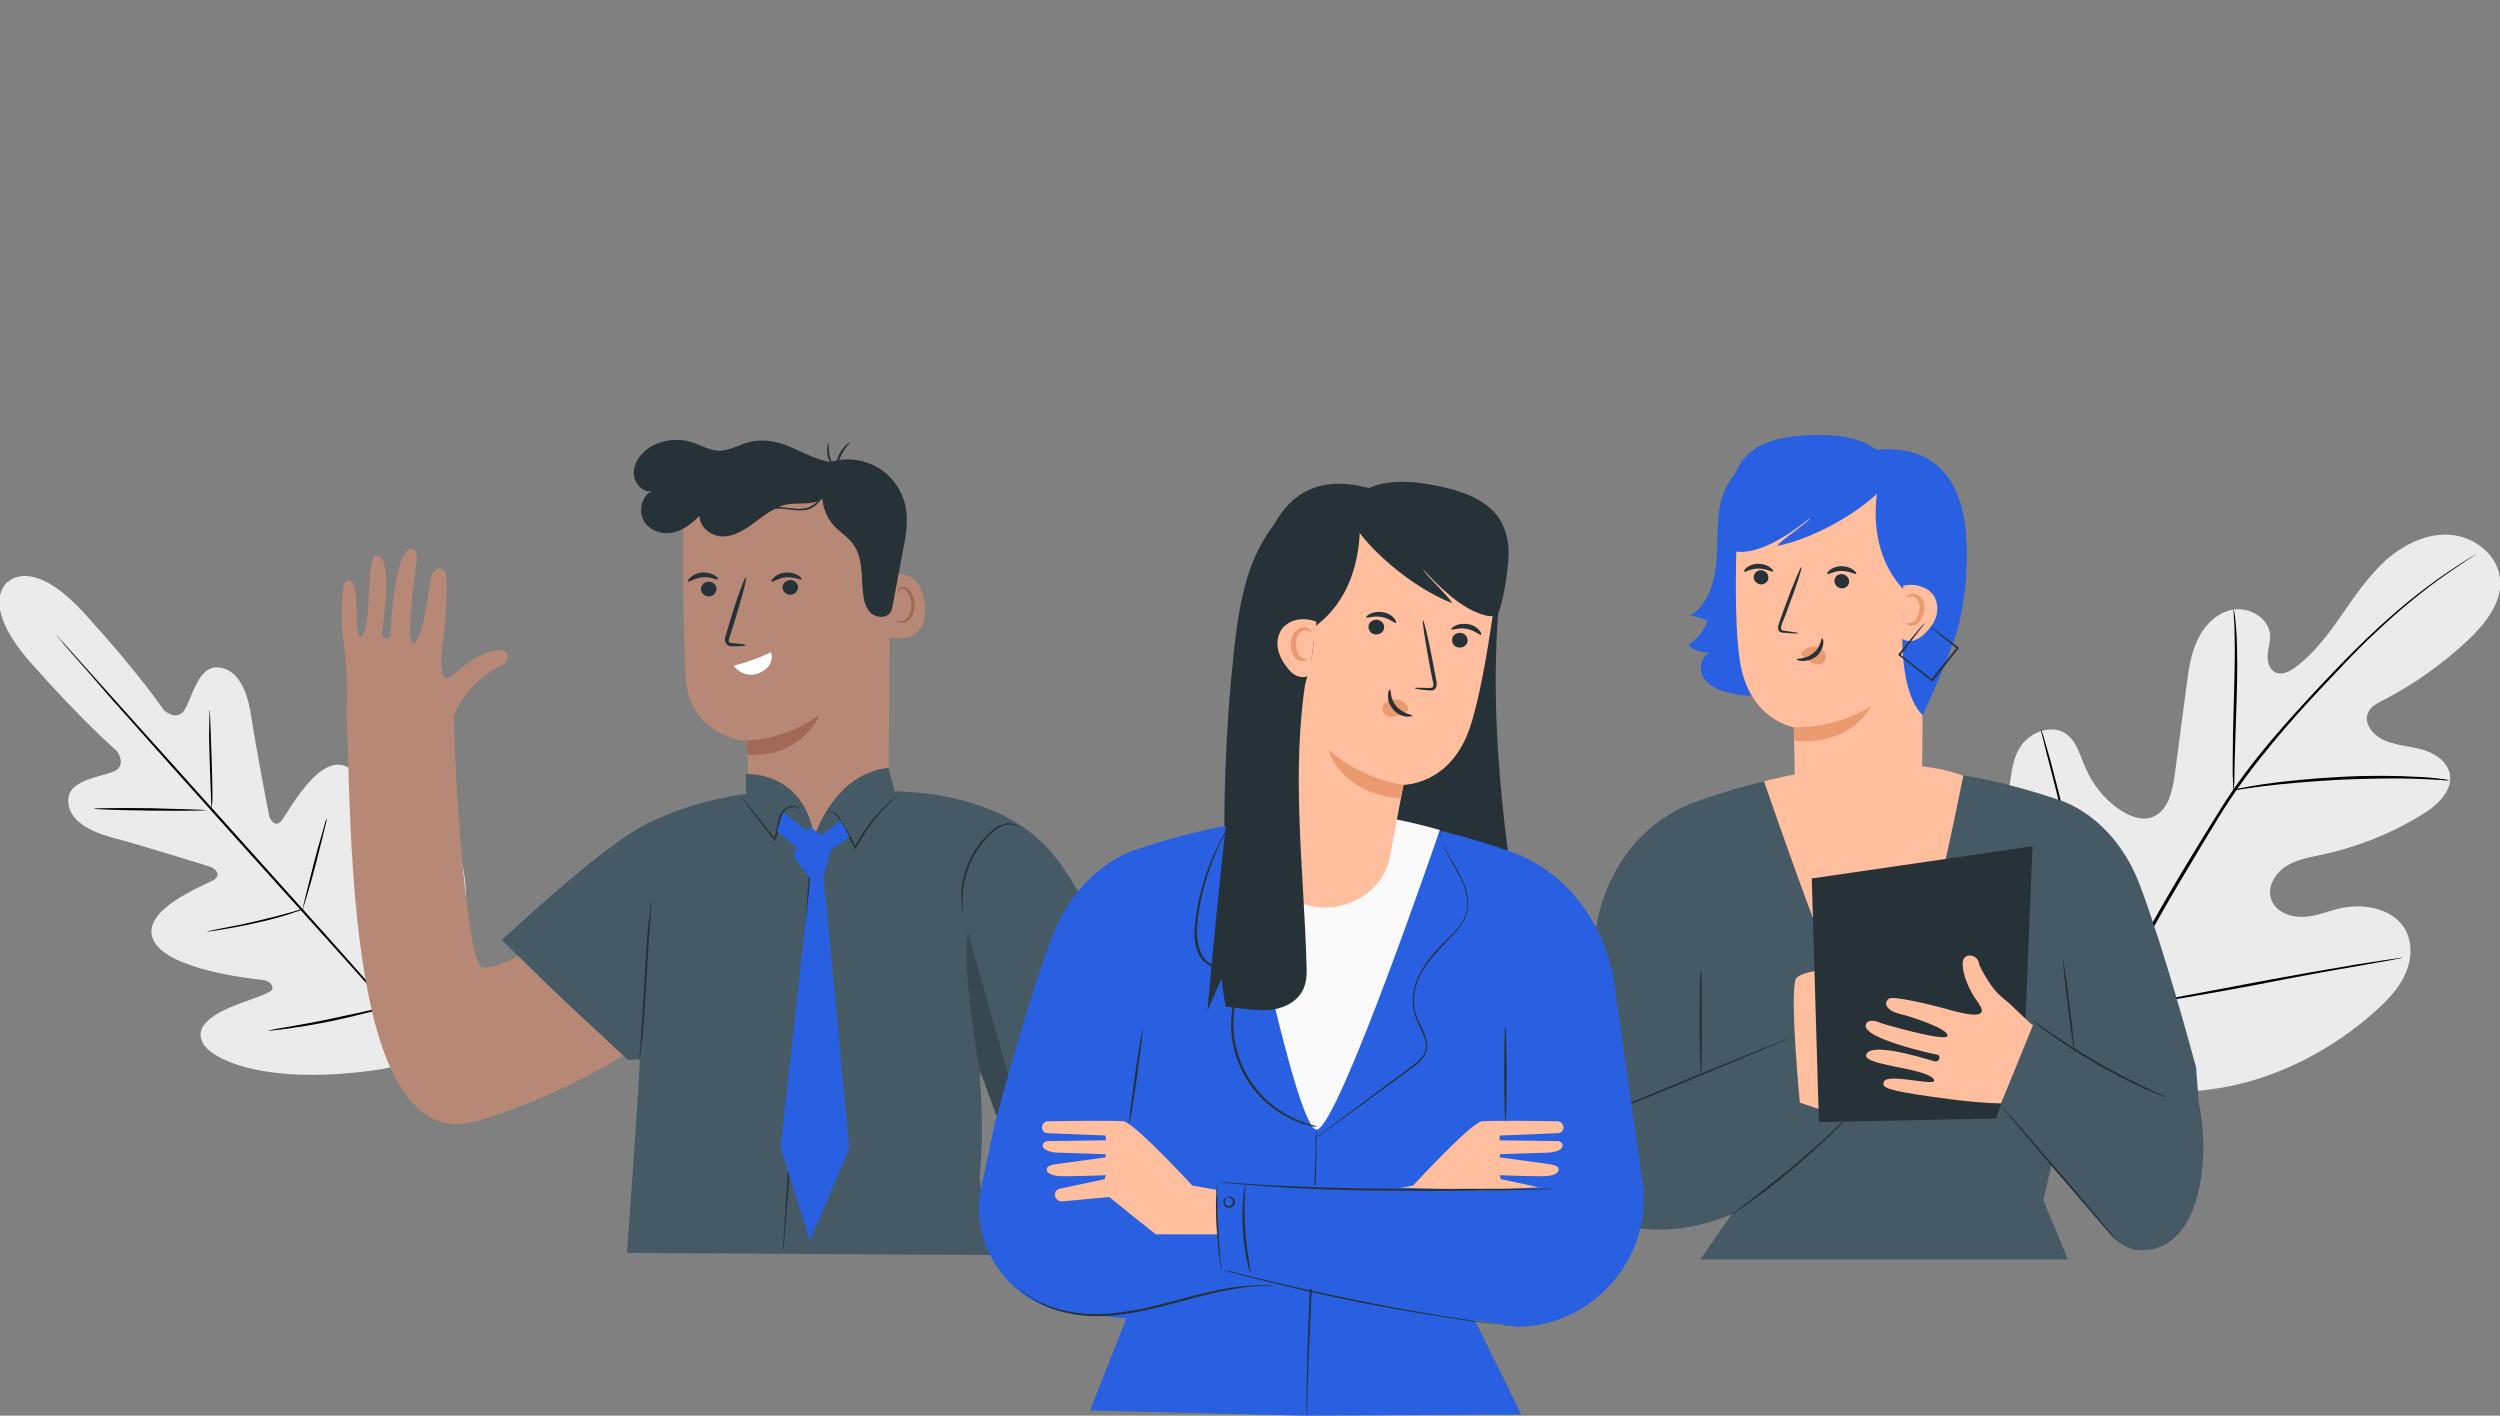 <svg width="581" height="329" viewBox="0 0 581 329" fill="none" xmlns="http://www.w3.org/2000/svg">
<rect x="0" y="0" width="581" height="329" fill="#808080" stroke="none"/>
<g clip-path="url(#clip0_146_4)">
<path d="M481.794 248.41C463.95 232.181 462.933 206.455 466.816 183.956C467.463 180.175 467.556 176.21 469.867 173.075C472.179 170.033 476.709 168.373 479.945 170.401C482.626 172.153 483.366 175.565 484.66 178.423C486.325 182.296 489.006 185.708 492.519 188.105C494.831 189.673 497.697 190.872 500.286 189.857C503.799 188.474 504.816 184.048 505.371 180.36C506.295 173.352 507.22 166.344 508.144 159.429C508.607 155.648 509.161 151.867 510.826 148.456C512.49 145.044 515.541 142.093 519.332 141.632C523.122 141.171 527.283 143.845 527.56 147.534C527.653 149.101 527.098 150.669 527.006 152.236C526.913 153.804 527.375 155.648 528.855 156.293C530.334 156.939 531.998 156.109 533.293 155.187C537.731 151.96 541.059 147.441 544.203 142.923C547.346 138.405 550.49 133.795 554.558 130.106C558.718 126.51 564.081 123.836 569.536 124.297C574.991 124.758 580.353 128.815 581.001 134.348C581.648 139.788 577.765 144.767 573.789 148.548C567.872 154.173 561.122 158.967 553.818 162.748C552.524 163.393 551.044 164.131 550.397 165.514C549.195 167.912 551.322 170.678 553.726 171.877C556.407 173.168 559.551 173.352 562.509 174.09C565.468 174.827 568.426 176.579 569.259 179.53C570.276 183.587 566.485 187.183 562.879 189.304C555.76 193.73 547.809 196.865 539.672 198.617C536.714 199.263 533.663 199.724 531.166 201.383C528.67 203.043 526.821 206.178 527.838 209.037C528.855 211.895 532.183 213.186 535.234 213.094C538.285 213.002 541.059 211.711 544.018 211.065C549.473 209.867 556.222 211.158 558.996 216.045C560.752 219.272 560.475 223.329 558.811 226.741C557.239 230.06 554.558 232.734 551.784 235.224C542.076 243.799 530.242 250.07 517.575 252.559C504.724 254.864 493.259 254.403 481.794 248.41Z" fill="#EBEBEB"/>
<path d="M483.273 257.538C485.307 248.686 484.845 246.012 489.745 235.04C494.646 224.159 501.118 212.541 508.237 200.738C509.994 197.787 511.843 194.837 513.599 191.978C515.356 189.12 517.113 186.261 518.962 183.587C522.66 178.239 526.636 173.352 530.611 168.834C534.587 164.316 538.47 160.166 542.169 156.293C545.867 152.421 549.38 148.917 552.709 145.874C559.366 139.696 565.283 135.362 569.536 132.504C571.662 131.121 573.327 130.014 574.436 129.369C574.991 129 575.453 128.815 575.73 128.631C576.008 128.446 576.193 128.354 576.193 128.354C576.193 128.354 576.1 128.446 575.73 128.631C575.453 128.815 574.991 129.092 574.436 129.461C573.327 130.198 571.662 131.305 569.628 132.688C565.468 135.547 559.55 139.973 552.986 146.151C549.658 149.193 546.144 152.79 542.538 156.662C538.84 160.535 534.957 164.684 531.074 169.203C527.191 173.721 523.215 178.608 519.517 183.956C517.667 186.63 515.911 189.396 514.154 192.347C512.397 195.205 510.641 198.156 508.884 201.107C501.765 212.909 495.293 224.436 490.393 235.316C485.4 246.197 485.955 248.871 483.828 257.631" fill="black"/>
<path d="M519.054 183.679C519.054 183.679 518.962 183.126 518.962 182.02C518.869 180.913 518.869 179.438 518.869 177.501C518.869 173.721 518.962 168.465 519.147 162.656C519.331 156.847 519.424 151.591 519.331 147.81C519.331 145.874 519.239 144.399 519.147 143.292C519.054 142.186 519.054 141.632 519.147 141.632C519.147 141.632 519.239 142.186 519.424 143.292C519.516 144.306 519.701 145.874 519.794 147.81C519.979 151.591 519.979 156.847 519.794 162.656C519.609 168.373 519.424 173.629 519.331 177.501C519.331 179.346 519.239 180.821 519.239 182.02C519.146 183.034 519.147 183.679 519.054 183.679Z" fill="black"/>
<path d="M569.259 181.374C569.259 181.374 569.074 181.374 568.704 181.374C568.334 181.374 567.779 181.374 567.224 181.282C565.93 181.19 564.081 181.098 561.862 181.005C557.332 180.821 551.045 180.913 544.11 181.19C537.176 181.559 530.889 182.112 526.358 182.665C524.14 182.942 522.29 183.218 520.996 183.403C520.441 183.495 519.979 183.587 519.517 183.587C519.147 183.587 518.962 183.679 518.962 183.587C518.962 183.587 519.147 183.495 519.424 183.403C519.794 183.311 520.256 183.218 520.904 183.126C522.198 182.849 523.955 182.573 526.266 182.204C530.796 181.559 537.084 180.913 544.018 180.544C550.952 180.175 557.239 180.268 561.862 180.544C564.173 180.636 566.023 180.821 567.224 181.005C567.779 181.098 568.242 181.098 568.704 181.19C569.074 181.282 569.259 181.374 569.259 181.374Z" fill="black"/>
<path d="M490.392 234.302C490.392 234.302 490.3 234.117 490.115 233.656C489.93 233.195 489.745 232.55 489.56 231.812C489.098 230.152 488.358 227.847 487.619 224.897C486.047 219.087 484.105 210.881 482.071 201.937C480.037 192.9 478.188 184.786 476.616 178.885C475.877 176.026 475.229 173.629 474.86 171.969C474.675 171.231 474.49 170.586 474.397 170.125C474.305 169.664 474.212 169.479 474.305 169.479C474.305 169.479 474.397 169.664 474.582 170.125C474.767 170.586 474.952 171.231 475.137 171.969C475.599 173.629 476.339 175.934 477.079 178.885C478.65 184.694 480.592 192.9 482.626 201.844C484.66 210.881 486.509 218.995 488.081 224.897C488.821 227.755 489.468 230.152 489.838 231.812C490.023 232.55 490.208 233.195 490.3 233.656C490.392 234.025 490.392 234.302 490.392 234.302Z" fill="black"/>
<path d="M558.256 222.591C558.256 222.591 557.978 222.684 557.609 222.776C557.054 222.868 556.407 222.96 555.667 223.145C553.91 223.421 551.414 223.882 548.363 224.436C542.261 225.45 533.755 227.017 524.416 228.862C515.078 230.613 506.572 232.089 500.378 233.103C497.327 233.564 494.83 233.933 493.074 234.21C492.241 234.302 491.594 234.394 491.039 234.486C490.577 234.578 490.3 234.578 490.3 234.578C490.3 234.578 490.577 234.486 490.947 234.394C491.502 234.302 492.149 234.21 492.889 234.025C494.645 233.749 497.142 233.288 500.193 232.734C506.295 231.72 514.801 230.06 524.139 228.308C533.477 226.556 541.983 225.081 548.085 224.067C551.137 223.606 553.633 223.237 555.39 222.96C556.222 222.868 556.869 222.776 557.424 222.684C558.071 222.591 558.256 222.499 558.256 222.591Z" fill="black"/>
<path d="M1.849 135.27C1.849 135.27 7.397 129 19.878 142.831C32.453 156.662 38.093 165.053 38.093 165.053C38.093 165.053 41.144 167.819 42.9 164.961C44.657 162.103 46.044 155.095 50.297 155.095C54.735 155.187 57.231 159.336 58.34 166.16C59.358 173.075 62.224 188.013 62.501 189.396C62.779 190.687 64.073 192.439 65.46 190.687C66.939 188.935 74.243 174.551 80.9 178.331C87.557 182.204 87.28 201.844 87.28 203.965C87.28 206.086 87.927 206.824 89.036 207.1C90.146 207.377 92.087 202.213 94.306 198.248C96.525 194.191 99.854 189.95 103.46 192.531C107.065 195.113 111.688 208.483 104.754 234.21L100.778 245.92L88.574 248.502C62.131 252.467 49.28 246.381 47.153 242.416C45.027 238.543 49.65 235.685 53.903 233.933C58.156 232.181 63.426 230.798 63.333 229.691C63.241 228.585 62.594 227.847 60.375 227.663C58.248 227.386 38.647 225.358 35.596 218.35C32.545 211.342 47.708 205.717 49.65 204.518C51.591 203.228 50.019 201.844 48.725 201.383C47.431 201.015 32.822 196.404 26.073 194.652C19.324 192.808 15.441 189.765 15.903 185.431C16.365 181.19 23.577 180.544 26.535 179.253C29.586 177.87 27.183 174.551 27.183 174.551C27.183 174.551 19.509 168.004 7.119 153.988C-5.177 139.973 1.849 135.178 1.849 135.178" fill="#EBEBEB"/>
<path d="M13.129 147.626C13.129 147.626 13.221 147.718 13.406 147.902C13.591 148.087 13.776 148.364 14.053 148.64C14.701 149.286 15.533 150.3 16.642 151.499C18.861 153.988 22.097 157.584 26.073 162.01C34.024 170.862 45.027 183.126 57.231 196.681C69.435 210.235 80.438 222.499 88.296 231.443C92.18 235.962 95.323 239.558 97.542 242.047C98.652 243.338 99.484 244.26 100.039 244.998C100.316 245.275 100.501 245.551 100.686 245.736C100.871 245.92 100.871 246.012 100.871 246.012C100.871 246.012 100.778 245.92 100.593 245.736C100.408 245.551 100.223 245.275 99.946 244.998C99.299 244.353 98.467 243.338 97.357 242.14C95.138 239.65 91.902 236.054 87.927 231.628C79.975 222.684 68.973 210.512 56.769 196.957C44.564 183.403 33.654 171.139 25.703 162.195C21.82 157.677 18.676 154.08 16.457 151.591C15.348 150.3 14.516 149.378 13.961 148.64C13.684 148.364 13.499 148.087 13.314 147.902C13.221 147.718 13.129 147.626 13.129 147.626Z" fill="black"/>
<path d="M48.725 165.145C48.818 165.145 48.818 166.436 48.91 168.465C49.003 170.678 49.095 173.444 49.188 176.487C49.28 179.622 49.373 182.481 49.373 184.509C49.373 185.524 49.373 186.353 49.28 186.907C49.28 187.46 49.188 187.829 49.188 187.829C49.095 187.829 49.095 186.538 49.003 184.509C48.91 182.296 48.818 179.53 48.725 176.487C48.633 173.352 48.541 170.494 48.633 168.465C48.633 167.451 48.633 166.621 48.725 166.068C48.633 165.422 48.633 165.145 48.725 165.145Z" fill="black"/>
<path d="M48.078 188.29C48.078 188.382 42.161 188.474 34.949 188.382C27.738 188.29 21.82 188.105 21.82 187.921C21.82 187.829 27.738 187.737 34.949 187.829C42.161 188.013 48.078 188.198 48.078 188.29Z" fill="black"/>
<path d="M70.73 211.157C70.73 211.157 70.453 211.342 69.898 211.526C69.343 211.711 68.511 211.987 67.494 212.356C65.46 213.002 62.686 213.832 59.543 214.477C56.399 215.215 53.533 215.676 51.499 216.045C50.482 216.229 49.65 216.321 49.003 216.413C48.448 216.506 48.078 216.506 48.078 216.506C48.078 216.413 49.373 216.229 51.407 215.768C53.441 215.399 56.307 214.846 59.45 214.108C62.594 213.371 65.368 212.633 67.402 212.08C69.436 211.434 70.638 211.065 70.73 211.157Z" fill="black"/>
<path d="M75.907 190.318C76 190.318 75.722 191.517 75.26 193.361C74.798 195.205 74.151 197.879 73.411 200.738C72.671 203.596 71.932 206.178 71.377 208.022C70.822 209.867 70.452 211.065 70.452 210.973C70.36 210.973 70.637 209.774 71.1 207.93C71.562 206.086 72.209 203.412 72.949 200.554C73.688 197.695 74.428 195.113 74.983 193.269C75.445 191.425 75.815 190.226 75.907 190.318Z" fill="black"/>
<path d="M98.466 207.93C98.466 207.93 98.466 208.299 98.282 209.037C98.097 209.774 97.819 210.789 97.542 211.895C96.895 214.293 96.063 217.612 95.046 221.3C94.029 224.989 93.104 228.308 92.457 230.614C92.087 231.72 91.81 232.642 91.625 233.472C91.44 234.117 91.255 234.486 91.255 234.486C91.255 234.486 91.255 234.117 91.44 233.38C91.625 232.642 91.902 231.628 92.18 230.521C92.827 228.124 93.659 224.804 94.676 221.116C95.693 217.428 96.617 214.108 97.265 211.803C97.634 210.696 97.912 209.774 98.097 208.945C98.282 208.299 98.374 207.93 98.466 207.93Z" fill="#E0E0E0"/>
<path d="M91.163 233.749C91.163 233.749 90.793 233.933 90.053 234.117C89.314 234.302 88.296 234.671 87.002 234.947C84.413 235.593 80.808 236.515 76.832 237.345C72.856 238.175 69.158 238.728 66.569 239.097C65.275 239.281 64.165 239.373 63.426 239.466C62.686 239.558 62.224 239.558 62.224 239.558C62.224 239.558 62.593 239.466 63.333 239.281C64.165 239.097 65.182 238.912 66.477 238.728C69.066 238.267 72.764 237.621 76.739 236.791C80.715 235.962 84.321 235.132 86.91 234.578C88.112 234.302 89.129 234.025 89.961 233.841C90.793 233.749 91.163 233.656 91.163 233.749Z" fill="black"/>
<path d="M408.198 107.054C403.667 108.068 400.801 112.679 399.784 117.197C398.859 121.715 399.322 126.418 398.859 131.028C398.397 135.639 396.825 140.526 392.942 143.015C394.237 143.384 395.531 143.753 396.825 144.122C396.086 146.519 394.421 148.64 392.295 149.931C393.774 151.13 395.716 151.775 397.565 151.683C395.254 152.328 394.699 155.556 395.901 157.492C397.195 159.521 399.507 160.443 401.818 160.996C404.499 161.642 407.365 162.01 410.047 161.273C413.837 160.166 416.611 156.847 417.998 153.251C419.477 149.654 419.662 145.689 419.847 141.724C420.125 131.95 419.57 122.084 417.073 112.679C416.426 110.374 415.594 107.976 413.653 106.593C411.711 105.21 408.382 105.763 407.828 108.068" fill="#2860E1"/>
<path d="M510.363 248.041C509.254 243.984 503.059 221.024 497.419 205.994C491.224 189.304 478.465 185.892 478.465 185.892C449.711 176.118 423.823 176.026 396.179 185.616C395.254 185.892 394.422 186.169 393.59 186.538H393.497C372.972 194.56 370.845 216.137 370.845 216.137L362.247 268.511C362.154 268.972 362.062 269.341 362.062 269.802L361.969 270.263C361.6 275.15 364.466 280.037 368.996 282.066C381.016 287.598 392.48 286.307 402.373 282.25L395.162 292.67H439.818H480.592L474.86 278.931L476.801 270.632L490.022 286.492C491.594 288.428 493.721 289.811 496.125 290.457C511.38 292.209 513.876 269.526 511.01 256.432" fill="#455A64"/>
<path d="M456.276 180.268C456.276 180.268 442.5 249.424 437.6 248.871C432.7 248.318 409.955 181.559 409.955 181.559C409.955 181.559 439.079 173.813 456.276 180.268Z" fill="#FFBE9D"/>
<path d="M417.167 185.339C417.074 177.409 416.889 169.018 416.889 169.018C416.889 169.018 406.627 167.358 404.408 153.988C402.281 141.263 404.223 111.757 404.223 111.757C419.016 105.671 436.583 109.544 447.123 121.254L446.661 185.892C446.568 193.361 440.096 199.355 432.052 199.17C423.916 199.17 417.259 192.9 417.167 185.339Z" fill="#FFBE9D"/>
<path d="M407.552 134.071C407.552 134.993 408.291 135.731 409.216 135.823C410.141 135.823 410.973 135.178 410.973 134.256C410.973 133.334 410.233 132.596 409.308 132.504C408.384 132.504 407.644 133.149 407.552 134.071Z" fill="#263238"/>
<path d="M405.333 132.872C405.518 133.057 406.812 132.135 408.661 132.135C410.51 132.135 411.897 133.057 412.082 132.78C412.175 132.688 411.99 132.319 411.342 131.858C410.788 131.397 409.771 131.028 408.569 131.028C407.459 131.028 406.442 131.489 405.887 131.95C405.425 132.319 405.24 132.78 405.333 132.872Z" fill="#263238"/>
<path d="M426.32 134.993C426.32 135.915 427.06 136.653 427.985 136.745C428.909 136.745 429.741 136.1 429.741 135.178C429.741 134.256 429.002 133.518 428.077 133.426C427.152 133.334 426.32 134.071 426.32 134.993Z" fill="#263238"/>
<path d="M424.656 133.426C424.841 133.61 426.135 132.688 427.984 132.688C429.834 132.688 431.22 133.61 431.405 133.334C431.498 133.241 431.313 132.872 430.666 132.411C430.111 131.95 429.094 131.582 427.892 131.582C426.782 131.582 425.765 132.043 425.211 132.504C424.748 132.872 424.563 133.334 424.656 133.426Z" fill="#263238"/>
<path d="M417.999 147.165C417.999 147.073 416.889 146.888 414.948 146.612C414.486 146.612 414.023 146.519 413.931 146.151C413.838 145.782 414.023 145.321 414.208 144.767C414.67 143.661 415.133 142.462 415.595 141.171C417.537 136.008 418.924 131.858 418.646 131.766C418.461 131.674 416.705 135.823 414.855 140.895C414.393 142.186 413.931 143.384 413.561 144.491C413.376 145.044 413.099 145.597 413.284 146.335C413.376 146.704 413.746 146.98 414.023 146.98C414.301 147.073 414.578 147.073 414.855 147.073C416.797 147.257 417.999 147.257 417.999 147.165Z" fill="#263238"/>
<path d="M416.89 169.018C416.89 169.018 425.95 169.571 434.826 164.131C434.826 164.131 430.481 173.352 417.075 172.153L416.89 169.018Z" fill="#EB996E"/>
<path d="M418.831 151.591C419.479 150.669 420.681 150.208 421.79 150.3C422.622 150.392 423.362 150.761 423.917 151.406C424.379 152.052 424.471 152.974 424.101 153.619C423.639 154.357 422.53 154.449 421.698 154.265C420.773 153.988 420.033 153.435 419.294 152.882C419.109 152.697 418.924 152.513 418.739 152.328C418.646 152.144 418.554 151.867 418.831 151.591Z" fill="#EB996E"/>
<path d="M423.453 148.364C423.176 148.364 423.176 150.392 421.419 151.775C419.755 153.251 417.536 152.974 417.536 153.251C417.536 153.343 417.998 153.619 418.923 153.619C419.848 153.619 421.142 153.343 422.159 152.513C423.176 151.591 423.638 150.484 423.731 149.654C423.823 148.825 423.638 148.364 423.453 148.364Z" fill="#263238"/>
<path d="M439.911 110.558C435.103 117.658 422.252 125.035 413.006 126.879C414.023 125.404 419.755 121.807 420.772 120.332C416.612 123.559 410.694 127.893 405.055 128.262C404.407 128.262 403.668 128.354 403.113 127.985C402.373 127.524 402.188 126.695 402.096 125.865C401.634 122.637 401.819 117.013 402.281 113.693C402.743 110.466 404.222 107.146 406.996 104.933C410.51 102.075 415.687 101.337 420.495 101.153C424.563 100.968 428.724 101.153 432.422 102.536C436.12 103.919 439.356 106.777 440.003 110.189" fill="#2860E1"/>
<path d="M455.721 142.923C456.368 139.419 456.83 136.192 456.923 133.979C457.2 127.063 459.234 102.167 435.473 104.564L436.86 111.296C436.86 111.296 432.422 126.787 442.684 137.298C442.684 137.298 439.726 159.152 446.845 166.252C446.752 166.16 454.426 150.3 455.721 142.923Z" fill="#2860E1"/>
<path d="M442.315 136.1C443.702 135.823 445.274 135.823 446.661 136.376C448.047 136.837 449.249 137.852 449.804 139.235C450.359 140.526 450.359 142.093 449.897 143.476C449.434 144.86 448.51 146.058 447.493 147.073C446.753 147.81 445.921 148.456 444.904 148.825C443.887 149.101 442.685 149.009 441.945 148.364" fill="#FFBE9D"/>
<path d="M443.147 144.767C442.962 144.86 443.609 145.689 444.904 145.321C445.551 145.136 446.105 144.583 446.475 143.938C446.845 143.2 447.122 142.462 447.215 141.54C447.307 140.618 447.122 139.696 446.568 139.05C446.105 138.405 445.366 137.944 444.719 137.944C443.332 137.944 442.962 138.866 443.147 138.866C443.239 138.958 443.794 138.497 444.626 138.682C445.458 138.866 446.29 139.973 446.105 141.448C445.921 142.923 445.366 144.306 444.626 144.583C443.794 145.044 443.239 144.675 443.147 144.767Z" fill="#EB996E"/>
<path d="M395.254 249.701C395.161 249.701 394.977 244.26 394.977 237.529C394.977 230.798 395.069 225.358 395.254 225.358C395.439 225.358 395.531 230.798 395.531 237.529C395.531 244.26 395.439 249.701 395.254 249.701Z" fill="#263238"/>
<path d="M430.018 224.989C430.018 224.989 417.999 225.081 417.259 227.755C415.965 232.181 418.276 256.247 418.276 256.247L429.278 259.936C429.278 259.936 434.641 258.737 432.145 248.502C429.648 238.267 424.84 230.152 424.84 230.152C424.84 230.152 439.541 230.521 439.079 227.294C438.709 223.882 430.018 224.989 430.018 224.989Z" fill="#FFBE9D"/>
<path d="M425.21 232.089C425.857 231.997 440.558 230.706 439.633 233.103C438.709 235.408 425.21 236.054 425.21 236.054V232.089Z" fill="#FFBE9D"/>
<path d="M472.363 196.681L470.514 242.324L463.857 259.936L422.714 260.766L421.05 204.15L472.363 196.681Z" fill="#263238"/>
<path d="M416.334 241.033C416.334 241.033 416.149 241.125 415.872 241.31C415.502 241.494 415.04 241.679 414.392 241.955C413.005 242.508 411.156 243.338 408.937 244.26C404.222 246.197 397.843 248.871 390.816 251.821C387.302 253.297 383.882 254.68 380.83 255.879C377.779 257.077 375.006 258.276 372.879 259.567C370.753 260.858 369.273 262.241 368.441 263.348C367.609 264.454 367.332 265.192 367.239 265.192C367.239 265.192 367.332 265.007 367.424 264.638C367.609 264.27 367.886 263.809 368.256 263.255C369.088 262.057 370.568 260.581 372.694 259.29C374.821 257.907 377.594 256.801 380.738 255.51C383.789 254.219 387.21 252.836 390.723 251.36C397.843 248.502 404.222 245.828 408.937 243.984C411.249 243.062 413.098 242.324 414.485 241.771C415.132 241.494 415.594 241.31 415.964 241.218C416.057 241.125 416.241 241.033 416.334 241.033Z" fill="#263238"/>
<path d="M429.926 259.014C429.926 259.014 429.648 259.383 429.001 260.12C428.354 260.766 427.522 261.78 426.32 262.887C424.008 265.192 420.68 268.235 416.889 271.462C413.098 274.689 409.493 277.363 406.811 279.3C405.517 280.222 404.407 281.052 403.668 281.513C402.928 282.066 402.466 282.25 402.466 282.25C402.466 282.25 402.836 281.881 403.575 281.328C404.407 280.683 405.424 279.945 406.626 279.023C409.215 276.994 412.729 274.228 416.612 271.093C420.403 267.866 423.823 264.915 426.135 262.61C427.337 261.503 428.261 260.581 428.909 259.936C429.463 259.29 429.833 258.922 429.926 259.014Z" fill="#263238"/>
<path d="M491.872 288.244C491.779 288.336 485.77 281.42 478.373 272.845C471.069 264.27 465.152 257.262 465.244 257.17C465.337 257.077 471.346 263.993 478.743 272.568C486.047 281.144 491.964 288.152 491.872 288.244Z" fill="#263238"/>
<path d="M503.429 255.049C503.429 255.049 502.967 254.864 502.134 254.588C501.302 254.219 500.1 253.758 498.621 253.112C495.662 251.821 491.594 249.793 487.249 247.303C482.903 244.814 479.205 242.324 476.524 240.388C475.229 239.466 474.12 238.636 473.473 238.082C472.733 237.529 472.363 237.16 472.363 237.16C472.363 237.16 472.826 237.437 473.565 237.898C474.397 238.451 475.414 239.189 476.709 240.111C479.39 241.955 483.181 244.353 487.434 246.842C491.779 249.332 495.755 251.36 498.714 252.744C500.1 253.389 501.302 253.942 502.227 254.403C503.059 254.772 503.429 254.957 503.429 255.049Z" fill="#263238"/>
<path d="M482.163 244.998C482.071 244.998 481.331 240.111 480.592 234.117C479.852 228.124 479.297 223.145 479.482 223.145C479.575 223.145 480.314 228.032 481.054 234.025C481.794 240.111 482.256 244.998 482.163 244.998Z" fill="#263238"/>
<path d="M447.399 144.675C447.399 144.675 447.307 144.86 447.03 145.228C446.752 145.689 446.29 146.151 445.828 146.796C444.718 148.179 443.331 150.115 441.575 152.328V152.052C443.609 153.619 446.013 155.556 448.509 157.492C448.694 157.677 448.971 157.861 449.156 157.953H448.786C451.005 155.187 453.039 152.605 454.796 150.484V150.761C452.947 149.286 451.467 147.995 450.266 147.073C449.803 146.612 449.341 146.335 449.064 146.058C448.786 145.782 448.601 145.689 448.694 145.689C448.694 145.689 448.879 145.782 449.156 145.966C449.526 146.243 449.988 146.519 450.45 146.888C451.652 147.81 453.224 149.009 455.073 150.392L455.258 150.484L455.166 150.669C453.409 152.882 451.375 155.464 449.249 158.23L449.064 158.414L448.879 158.23C448.694 158.045 448.416 157.861 448.231 157.769C445.735 155.74 443.331 153.896 441.297 152.328L441.112 152.236L441.205 152.052C442.961 149.839 444.441 147.995 445.643 146.612C446.105 146.058 446.567 145.505 446.937 145.136C447.214 144.86 447.399 144.675 447.399 144.675Z" fill="#263238"/>
<path d="M465.06 256.432C458.31 256.34 449.342 254.957 445.181 254.311C437.415 253.112 437.507 252.375 437.785 251.453C438.524 249.055 451.561 253.112 449.249 250.623C446.938 248.133 432.792 247.58 433.717 245.09C434.826 241.863 448.417 246.381 449.619 246.658C450.729 246.934 451.191 245.275 450.174 245.09C448.602 244.814 432.515 241.218 433.624 238.082C434.271 236.33 437.23 237.806 437.23 237.806C437.23 237.806 452.116 242.232 452.578 240.756C453.04 239.189 444.442 236.33 441.391 235.593C438.432 234.855 437.6 233.103 438.987 232.089C439.911 231.351 449.064 233.564 452.023 234.394C454.982 235.224 462.933 237.621 459.882 233.288C459.789 233.195 459.789 233.103 459.789 233.103C456.646 228.862 455.721 224.528 456.276 223.052C456.831 221.669 458.772 221.761 459.605 223.052C459.697 223.237 459.882 223.513 459.882 223.79C459.882 223.882 459.974 224.067 459.974 224.159C460.529 225.542 461.731 227.478 462.656 228.862C463.58 230.245 464.69 231.351 465.984 232.365C467.463 233.472 471.347 237.529 472.456 238.267" fill="#FFBE9D"/>
<path d="M189.907 202.121C181.216 201.937 174.282 195.021 174.005 186.446C173.82 179.253 173.635 172.338 173.635 172.338C173.635 172.338 160.413 171.139 159.396 158.045C158.472 144.952 158.842 114.8 158.842 114.8C173.635 107.331 191.294 108.437 204.978 117.75L207.012 119.133L206.457 186.077C206.272 195.021 198.875 202.213 189.907 202.121Z" fill="#B78876"/>
<path d="M173.265 149.931C173.265 149.747 172.156 149.654 170.306 149.47C169.844 149.47 169.474 149.378 169.382 149.101C169.289 148.825 169.474 148.271 169.659 147.718C170.029 146.519 170.491 145.228 170.861 143.938C172.525 138.589 173.635 134.256 173.358 134.163C173.08 134.071 171.508 138.313 169.844 143.661C169.474 144.952 169.105 146.243 168.735 147.441C168.55 147.995 168.272 148.64 168.642 149.378C168.827 149.747 169.197 150.023 169.474 150.115C169.752 150.208 170.029 150.208 170.306 150.208C172.063 150.208 173.265 150.115 173.265 149.931Z" fill="#263238"/>
<path d="M179.182 151.591C175.576 153.251 173.82 153.804 170.491 154.726C170.491 154.726 172.803 157.953 176.501 156.386C180.384 154.634 179.182 151.591 179.182 151.591Z" fill="white"/>
<path d="M173.542 172.061C173.542 172.061 181.863 172.246 190.369 166.16C190.369 166.16 186.948 175.842 173.727 175.473L173.542 172.061Z" fill="#A36957"/>
<path d="M206.272 135.27C206.272 134.256 207.104 133.334 208.121 133.334C210.525 133.241 214.593 134.256 214.963 140.987C215.518 150.577 206.272 148.179 206.18 147.902C206.18 147.626 206.18 138.958 206.272 135.27Z" fill="#B78876"/>
<path d="M208.307 144.03C208.307 144.03 208.492 144.122 208.769 144.214C209.046 144.306 209.509 144.399 210.063 144.214C211.08 143.753 211.82 142.093 211.82 140.434C211.82 139.511 211.543 138.774 211.173 138.036C210.803 137.391 210.341 136.93 209.878 136.837C209.324 136.745 209.046 137.114 208.954 137.391C208.861 137.667 208.954 137.852 208.861 137.852C208.861 137.852 208.676 137.667 208.676 137.298C208.676 137.114 208.769 136.837 209.046 136.653C209.231 136.469 209.601 136.376 209.971 136.376C210.711 136.376 211.45 137.022 211.82 137.76C212.282 138.497 212.56 139.419 212.56 140.434C212.652 142.37 211.728 144.214 210.341 144.675C209.693 144.86 209.139 144.675 208.769 144.491C208.307 144.306 208.307 144.03 208.307 144.03Z" fill="#A36957"/>
<path d="M162.91 136.93C162.91 137.852 163.742 138.589 164.759 138.589C165.776 138.589 166.516 137.76 166.516 136.837C166.516 135.915 165.684 135.178 164.667 135.178C163.65 135.178 162.91 136.008 162.91 136.93Z" fill="#263238"/>
<path d="M159.859 135.178C160.136 135.362 161.338 134.348 163.28 134.163C165.221 133.979 166.7 134.901 166.885 134.624C166.978 134.532 166.7 134.071 166.053 133.702C165.406 133.334 164.389 132.965 163.187 133.057C161.985 133.149 161.061 133.61 160.506 134.163C159.951 134.624 159.766 135.085 159.859 135.178Z" fill="#263238"/>
<path d="M181.863 136.561C181.863 137.483 182.695 138.221 183.712 138.221C184.729 138.221 185.469 137.391 185.469 136.469C185.469 135.547 184.637 134.809 183.62 134.809C182.603 134.901 181.863 135.639 181.863 136.561Z" fill="#263238"/>
<path d="M179.275 135.178C179.552 135.362 180.754 134.348 182.696 134.163C184.637 133.979 186.116 134.901 186.301 134.624C186.394 134.532 186.116 134.071 185.469 133.702C184.822 133.334 183.805 132.965 182.603 133.057C181.401 133.149 180.477 133.61 179.922 134.163C179.367 134.624 179.182 135.085 179.275 135.178Z" fill="#263238"/>
<path d="M191.941 110.281C190.185 114.339 191.017 119.41 194.16 122.545C195.455 123.836 197.119 124.85 198.228 126.418C200.54 129.461 200.17 133.702 200.54 137.575C200.725 139.327 201.095 141.263 202.389 142.462C203.683 143.661 206.18 143.753 207.012 142.186C207.289 141.724 207.382 141.171 207.474 140.618C208.306 136.376 209.046 132.135 209.878 127.801C210.525 124.574 211.08 121.346 210.525 118.119C209.878 114.339 207.567 110.927 204.423 108.898C201.187 106.87 197.119 106.224 193.421 107.239" fill="#263238"/>
<path d="M193.883 107.607C189.445 106.777 186.949 105.302 183.805 103.919C180.662 102.536 177.148 101.89 173.82 102.813C171.601 103.458 169.475 104.749 167.163 104.749C164.852 104.749 162.818 103.366 160.599 102.72C157.64 101.798 154.312 102.167 151.538 103.642C149.411 104.841 147.47 106.962 147.285 109.544C147.1 112.126 149.411 114.8 151.723 114.062C149.319 114.892 148.302 118.488 149.504 120.793C150.706 123.191 153.479 124.205 155.976 123.836C158.472 123.467 160.691 121.807 162.54 119.871C162.633 122.73 165.499 124.758 168.18 124.666C170.861 124.574 173.265 123.006 175.484 121.346C177.703 119.687 179.922 117.935 182.603 117.289C184.453 116.92 186.302 117.105 188.151 116.92C190 116.736 191.942 115.906 192.866 114.154C193.791 112.402 197.304 110.374 195.455 110.281" fill="#263238"/>
<path d="M167.625 121.715C167.625 121.715 167.902 121.992 168.642 122.269C169.289 122.545 170.399 122.637 171.601 122.269C172.248 122.084 172.895 121.807 173.542 121.439C174.189 121.07 174.837 120.517 175.576 120.055C176.316 119.502 177.056 119.041 177.888 118.58C178.72 118.119 179.737 117.842 180.754 117.842C182.788 117.842 184.637 118.396 186.394 118.211C188.058 118.119 189.445 117.197 190.185 116.183C190.924 115.168 191.202 114.154 191.294 113.416C191.386 112.679 191.294 112.31 191.386 112.31C191.386 112.31 191.386 112.402 191.479 112.587C191.479 112.771 191.571 113.048 191.571 113.416C191.571 114.154 191.294 115.261 190.554 116.367C190.185 116.92 189.63 117.474 188.983 117.842C188.335 118.304 187.503 118.58 186.579 118.58C184.822 118.765 182.88 118.211 180.939 118.211C178.997 118.211 177.333 119.318 175.946 120.332C175.206 120.793 174.559 121.346 173.912 121.715C173.265 122.084 172.525 122.361 171.878 122.545C170.584 122.914 169.474 122.73 168.734 122.361C168.365 122.176 168.18 121.992 167.995 121.9C167.625 121.807 167.625 121.715 167.625 121.715Z" fill="#263238"/>
<path d="M192.589 102.997C192.774 102.997 192.404 104.38 192.867 106.04C193.236 107.7 194.161 108.806 194.069 108.898C193.976 108.99 192.867 107.976 192.404 106.224C191.942 104.38 192.497 102.997 192.589 102.997Z" fill="#263238"/>
<path d="M197.489 102.812C197.581 102.905 196.379 104.011 195.547 105.763C194.623 107.515 194.438 109.175 194.253 109.083C194.161 109.083 194.16 107.331 195.085 105.487C196.01 103.735 197.396 102.72 197.489 102.812Z" fill="#263238"/>
<path d="M259.342 239.558L279.405 291.194H248.617L234.286 254.403L259.342 239.558Z" fill="#B78876"/>
<path d="M150.243 197.603C150.243 197.603 123.708 224.897 112.243 224.897C108.452 224.897 105.586 179.53 105.494 166.436C106.511 164.039 106.973 163.117 108.083 161.734C109.1 160.443 110.117 159.06 111.411 158.045C112.983 156.754 115.202 155.187 116.589 154.726C118.345 154.08 118.53 151.683 116.866 151.13C115.202 150.669 110.209 152.236 105.771 156.478C101.333 160.719 102.628 151.222 103.09 147.81C103.552 144.399 104.292 133.61 103.367 132.688C101.98 131.305 100.131 132.596 99.854 136.008C99.484 139.511 97.727 149.747 95.971 149.47C94.214 149.193 96.618 131.674 96.618 131.674C96.618 131.674 97.727 127.985 95.693 127.617C91.903 126.971 90.793 145.689 90.701 147.534C90.701 148.732 88.667 148.548 88.759 147.257C88.852 145.874 91.533 129.83 87.742 129.092C84.783 128.539 86.632 144.491 84.229 147.626C81.825 150.669 84.044 135.362 81.27 134.901C80.253 134.717 79.421 134.809 79.421 143.753C79.421 148.548 81.27 155.832 80.53 165.145C81.732 192.624 80.438 269.618 111.041 260.489C144.696 250.438 167.717 228.493 167.717 228.493L150.243 197.603Z" fill="#B78876"/>
<path d="M224.578 222.038C224.578 222.038 224.671 222.407 224.856 223.145C225.041 223.882 225.225 224.897 225.503 226.188C225.965 228.769 226.52 232.273 226.982 236.146C227.444 240.111 227.629 243.615 227.722 246.197C227.722 247.488 227.814 248.502 227.814 249.24C227.814 249.977 227.814 250.346 227.722 250.346C227.722 250.346 227.629 249.977 227.629 249.24C227.537 248.41 227.537 247.395 227.444 246.197C227.26 243.615 226.982 240.111 226.52 236.146C226.058 232.273 225.595 228.677 225.225 226.188C225.041 224.989 224.856 223.975 224.763 223.145C224.578 222.407 224.486 222.038 224.578 222.038Z" fill="#263238"/>
<path d="M145.713 291.195L230.496 291.656L227.63 273.767C228.924 261.503 227.537 248.318 227.537 248.318L231.79 259.936L266.832 242.416C266.832 242.416 254.072 208.576 243.44 197.05C229.941 182.573 205.717 183.956 205.717 183.956L189.353 195.021L174.282 184.417C174.282 184.417 162.263 185.524 150.983 191.148L150.243 191.333V191.517C141.367 196.128 128.701 207.469 116.589 218.442L130.55 231.997L145.99 246.381C145.99 246.381 148.579 246.105 148.671 246.289C148.856 247.857 145.713 291.195 145.713 291.195Z" fill="#455A64"/>
<path opacity="0.2" d="M224.948 216.598L236.505 257.631L231.882 259.936L227.629 248.318C227.537 248.318 223.376 223.974 224.948 216.598Z" fill="black"/>
<path d="M173.357 184.325V179.899C173.357 179.899 186.579 178.885 189.26 194.468C189.26 194.468 193.606 179.899 206.457 178.423L208.306 185.247C208.306 185.247 202.204 204.242 201.372 204.426C200.447 204.611 189.352 207.838 189.352 207.838L182.88 206.363L175.669 198.248L173.357 184.325Z" fill="#455A64"/>
<path d="M208.584 184.786C208.584 184.786 208.306 185.063 207.844 185.524C207.382 185.985 206.642 186.722 205.81 187.552C204.146 189.304 202.019 191.886 200.078 195.113C199.708 195.759 199.338 196.404 198.968 197.05L198.783 197.418L198.598 197.05C197.119 194.283 195.825 191.886 194.808 190.042C194.53 189.581 194.253 189.304 193.975 189.12C193.698 188.935 193.328 188.843 193.051 188.751C192.496 188.751 192.219 188.935 192.219 188.935C192.219 188.935 192.404 188.659 193.051 188.659C193.328 188.659 193.698 188.751 194.068 188.935C194.438 189.12 194.715 189.489 195.085 189.95C196.102 191.702 197.489 194.099 198.968 196.957H198.506C198.876 196.312 199.245 195.666 199.615 195.021C201.557 191.794 203.776 189.212 205.533 187.46C206.365 186.63 207.104 185.985 207.659 185.524C208.306 184.97 208.584 184.694 208.584 184.786Z" fill="#263238"/>
<path d="M172.525 185.524C172.525 185.524 172.803 185.708 173.173 186.169C173.542 186.63 174.097 187.276 174.744 188.105C176.039 189.765 177.888 191.978 179.829 194.56C179.922 194.744 180.014 194.837 180.107 194.929H179.737C180.477 193.638 180.477 192.163 180.847 190.779C181.124 189.489 181.771 188.29 182.696 187.737C183.62 187.183 184.545 187.183 185.1 187.46C185.377 187.552 185.562 187.737 185.654 187.829C185.747 187.921 185.839 188.013 185.747 188.013C185.747 188.013 185.469 187.829 185.007 187.644C184.545 187.46 183.62 187.552 182.881 188.013C182.141 188.566 181.586 189.673 181.309 190.872C181.031 192.163 180.939 193.638 180.199 195.113L180.014 195.482L179.829 195.205C179.737 195.113 179.645 194.929 179.552 194.837C177.611 192.255 175.854 189.95 174.559 188.29C173.912 187.46 173.45 186.722 173.08 186.261C172.618 185.8 172.525 185.524 172.525 185.524Z" fill="#263238"/>
<path d="M181.956 291.195C181.956 291.195 181.956 291.102 181.956 290.918C181.956 290.733 181.956 290.457 181.956 290.18C181.956 289.535 182.049 288.52 182.141 287.322C182.326 284.832 182.511 281.328 182.788 276.994C183.435 268.235 184.267 256.155 185.1 242.877C186.117 229.507 186.949 217.52 187.596 208.76C187.966 204.426 188.243 200.922 188.428 198.433C188.521 197.234 188.613 196.312 188.705 195.666C188.705 195.39 188.798 195.113 188.798 194.929C188.798 195.113 188.798 195.39 188.798 195.666C188.798 196.312 188.705 197.326 188.613 198.525C188.428 201.015 188.243 204.519 187.966 208.852C187.319 217.612 186.486 229.691 185.654 243.062C184.637 256.34 183.805 268.419 183.158 277.179C182.788 281.513 182.511 285.017 182.326 287.506C182.233 288.705 182.141 289.627 182.049 290.365C182.049 290.641 181.956 290.918 181.956 291.102V291.195Z" fill="#263238"/>
<path d="M151.445 209.129C151.445 209.129 151.445 209.682 151.353 210.604C151.26 211.619 151.168 213.002 151.075 214.569C150.798 217.889 150.521 222.591 150.243 227.755C149.966 232.919 149.689 237.529 149.319 240.941C149.134 242.601 148.949 243.984 148.856 244.906C148.672 245.828 148.579 246.381 148.579 246.381C148.579 246.381 148.579 245.828 148.672 244.906C148.764 243.892 148.856 242.508 148.949 240.941C149.226 237.621 149.504 232.919 149.781 227.755C150.058 222.591 150.336 217.981 150.706 214.569C150.891 212.909 151.075 211.526 151.168 210.604C151.353 209.682 151.445 209.129 151.445 209.129Z" fill="#263238"/>
<path d="M188.336 192.255C188.336 192.255 183.806 198.156 184.453 199.078C185.1 200 188.336 204.242 188.336 204.242H191.11C191.11 204.242 193.699 196.957 193.051 196.035C192.404 195.113 188.336 192.255 188.336 192.255Z" fill="#2860E1"/>
<path d="M195.362 190.687L190.277 194.56L192.219 198.248L197.397 194.468L195.362 190.687Z" fill="#2860E1"/>
<path d="M180.569 193.177L185.192 196.957L187.689 193.177L181.956 188.751L180.569 193.177Z" fill="#2860E1"/>
<path d="M188.336 204.242L181.401 266.667L188.243 288.336L197.396 266.851L191.387 203.504L188.336 204.242Z" fill="#2860E1"/>
<path d="M237.153 192.624C237.153 192.624 236.876 192.347 236.228 191.978C235.581 191.702 234.564 191.425 233.362 191.794C232.16 192.163 230.958 193.085 229.756 194.283C228.555 195.482 227.445 196.957 226.52 198.617C224.579 202.029 223.839 205.533 223.747 208.115C223.562 210.696 223.932 212.264 223.839 212.264C223.839 212.264 223.747 211.895 223.562 211.158C223.469 210.42 223.377 209.406 223.377 208.115C223.377 205.533 224.117 201.937 226.058 198.433C227.075 196.681 228.185 195.205 229.479 194.007C230.681 192.808 231.975 191.794 233.27 191.517C234.564 191.148 235.674 191.425 236.321 191.886C236.598 192.07 236.876 192.255 236.968 192.439C237.153 192.531 237.246 192.624 237.153 192.624Z" fill="#263238"/>
<path d="M303.259 115.445C297.341 119.041 293.181 125.127 290.777 131.582C288.373 138.036 287.448 145.044 286.709 151.867C284.767 170.033 284.12 188.382 284.767 206.639C307.142 209.498 329.794 212.264 352.261 210.789C348.378 185.155 345.881 159.521 349.025 133.702" fill="#263238"/>
<path d="M353.555 328.723L337.283 295.805L343.478 271.739C344.217 276.81 344.864 281.236 344.864 281.236L379.906 279.392C381.2 279.3 382.125 278.193 382.032 276.902L375.19 228.769C375.19 228.769 372.971 206.455 351.799 198.156H351.706C350.874 197.787 349.95 197.511 349.025 197.234C320.456 187.368 293.643 187.368 263.872 197.511C263.872 197.511 250.651 201.107 244.271 218.258C237.892 235.501 231.327 260.766 231.327 260.766L261.006 271.185L261.191 266.206L267.755 291.287L253.332 327.801L303.536 329L353.555 328.723Z" fill="#2860E1"/>
<path d="M231.327 260.489L227.999 276.165C225.132 289.719 235.118 303.55 248.894 305.118L322.027 312.587C338.3 314.431 352.816 302.536 354.202 286.307L262.023 277.548L262.578 268.696L231.327 260.489Z" fill="#2860E1"/>
<path d="M322.767 276.533L328.407 275.519C328.407 275.519 341.906 260.858 344.402 260.581C346.436 260.397 357.901 260.489 361.969 260.581C362.709 260.581 363.356 261.227 363.356 261.964C363.356 262.702 362.801 263.348 362.062 263.348L348.563 263.901L348.47 265.007L362.062 265.192C363.448 265.284 364.28 267.497 359.935 267.866L348.563 268.235V268.972L360.027 270.54C360.582 270.632 362.154 270.909 362.154 271.462C362.154 271.462 362.894 272.937 359.565 273.306C358.456 273.49 348.47 273.122 348.47 273.122L348.84 274.044L359.195 276.257C359.935 276.441 360.49 277.087 360.305 277.916C360.212 278.654 359.473 279.207 358.733 279.207L347.731 278.193L336.913 286.861H322.397L322.767 276.533Z" fill="#FFBE9D"/>
<path d="M286.802 190.411C286.802 190.411 301.04 263.071 306.033 262.518C311.025 261.964 334.602 192.9 334.602 192.9C334.602 192.9 304.554 183.772 286.802 190.411Z" fill="#FAFAFA"/>
<path d="M349.857 260.766C349.765 260.766 349.58 255.786 349.58 249.608C349.58 243.431 349.673 238.451 349.857 238.451C349.95 238.451 350.135 243.431 350.135 249.608C350.135 255.786 350.042 260.766 349.857 260.766Z" fill="#263238"/>
<path d="M262.393 261.227C262.3 261.227 262.485 260.028 262.67 257.999C262.948 255.971 263.317 253.297 263.687 250.254C264.149 247.211 264.519 244.537 264.889 242.508C265.259 240.572 265.444 239.281 265.536 239.373C265.629 239.373 265.444 240.572 265.259 242.601C264.982 244.629 264.612 247.303 264.242 250.346C263.78 253.389 263.41 256.063 263.04 258.092C262.763 260.028 262.485 261.227 262.393 261.227Z" fill="#263238"/>
<path d="M303.629 329C303.629 329 303.629 328.723 303.629 328.355C303.629 327.894 303.629 327.248 303.629 326.418C303.629 324.758 303.629 322.361 303.721 319.318C303.814 313.325 304.184 305.026 304.553 295.897C304.923 286.769 305.386 278.47 305.571 272.476C305.663 269.526 305.755 267.128 305.755 265.376C305.755 264.546 305.755 263.901 305.848 263.44C305.848 262.979 305.848 262.794 305.94 262.794C305.94 262.794 305.94 263.071 305.94 263.44C305.94 263.901 305.94 264.546 305.94 265.376C305.94 267.036 305.94 269.433 305.848 272.476C305.755 278.47 305.386 286.769 305.016 295.897C304.646 305.026 304.184 313.325 303.999 319.318C303.906 322.269 303.814 324.666 303.814 326.418C303.814 327.248 303.814 327.894 303.721 328.355C303.629 328.816 303.629 329 303.629 329Z" fill="#263238"/>
<path d="M334.602 192.808C334.602 192.808 334.694 193.085 334.787 193.73C334.879 194.283 335.064 195.205 335.526 196.22C335.896 197.326 336.543 198.525 337.376 199.908C338.208 201.291 339.132 202.859 339.964 204.795C340.796 206.639 341.536 208.945 341.074 211.434C340.889 212.633 340.334 213.832 339.594 214.938C338.855 216.045 337.93 216.967 337.006 217.981C335.157 219.917 333.123 221.946 331.458 224.343C329.794 226.741 328.592 229.599 328.592 232.734C328.592 234.302 328.962 235.777 329.609 237.068C330.164 238.451 330.996 239.742 331.366 241.218C331.551 241.955 331.736 242.693 331.643 243.431C331.551 244.168 331.366 244.906 330.904 245.551C330.071 246.842 328.869 247.672 327.852 248.41C323.507 251.637 319.531 254.496 316.295 256.893C312.967 259.29 310.378 261.227 308.436 262.61C307.512 263.255 306.772 263.809 306.31 264.177C306.125 264.362 305.94 264.454 305.755 264.546C305.663 264.638 305.57 264.638 305.57 264.638C305.57 264.638 305.663 264.546 305.755 264.454C305.94 264.362 306.033 264.177 306.31 263.993C306.865 263.624 307.512 263.071 308.436 262.425C310.286 261.042 312.967 259.014 316.203 256.616C319.531 254.127 323.415 251.268 327.76 248.041C328.869 247.211 329.979 246.381 330.719 245.275C331.088 244.721 331.273 244.076 331.366 243.338C331.458 242.693 331.273 241.955 331.088 241.31C330.626 239.927 329.887 238.636 329.332 237.253C328.685 235.869 328.315 234.302 328.315 232.642C328.315 229.415 329.609 226.464 331.273 224.067C332.938 221.577 334.972 219.549 336.913 217.704C338.762 215.86 340.519 213.832 340.889 211.434C341.351 209.129 340.612 206.916 339.872 205.072C339.04 203.228 338.115 201.66 337.283 200.185C336.451 198.802 335.896 197.511 335.526 196.404C335.157 195.298 334.972 194.468 334.879 193.822C334.787 193.546 334.787 193.269 334.787 193.177C334.602 192.9 334.602 192.808 334.602 192.808Z" fill="#263238"/>
<path d="M306.032 261.872C306.032 261.872 305.94 261.872 305.847 261.872C305.663 261.872 305.478 261.78 305.2 261.78C304.646 261.688 303.813 261.411 302.704 261.135C300.577 260.397 297.619 259.106 294.568 256.524C293.088 255.233 291.517 253.573 290.222 251.637C288.928 249.701 287.818 247.395 287.079 244.906C286.339 242.416 285.969 239.558 286.154 236.699C286.247 235.224 286.432 233.841 286.709 232.365C286.986 230.982 287.171 229.415 286.801 228.032C286.616 227.386 286.247 226.741 285.692 226.28C285.137 225.819 284.49 225.542 283.75 225.358C283.103 225.081 282.363 224.897 281.624 224.62C280.977 224.343 280.329 223.882 279.775 223.421C278.758 222.407 278.11 220.932 277.833 219.641C277.556 218.258 277.556 216.874 277.648 215.584C278.11 210.328 279.312 205.717 280.699 202.029C282.086 198.341 283.473 195.39 284.582 193.546C285.137 192.624 285.599 191.886 285.877 191.333C286.062 191.148 286.154 190.964 286.247 190.779C286.154 190.964 286.062 191.148 285.969 191.333C285.692 191.794 285.23 192.624 284.767 193.546C283.75 195.482 282.363 198.341 281.069 202.121C279.775 205.809 278.573 210.42 278.203 215.584C278.11 216.874 278.203 218.165 278.48 219.548C278.758 220.839 279.312 222.13 280.237 223.145C280.699 223.606 281.346 223.975 281.994 224.251C282.641 224.528 283.38 224.712 284.028 224.897C284.767 225.173 285.414 225.45 286.062 225.911C286.709 226.464 287.171 227.11 287.356 227.847C287.818 229.415 287.541 230.982 287.264 232.365C286.986 233.841 286.709 235.224 286.709 236.607C286.524 239.373 286.894 242.14 287.633 244.629C289.02 249.608 291.979 253.573 294.845 256.063C297.804 258.645 300.762 260.028 302.796 260.766C303.813 261.135 304.646 261.411 305.2 261.503C305.478 261.596 305.663 261.596 305.847 261.688C306.032 261.78 306.032 261.872 306.032 261.872Z" fill="#263238"/>
<path d="M344.494 276.626L283.195 274.689L283.288 294.975L323.876 303.827L352.446 308.345C370.197 308.345 384.343 292.117 381.662 274.597H381.57L344.494 276.626Z" fill="#2860E1"/>
<path d="M361.415 276.257C361.415 276.257 361.137 276.257 360.582 276.349C360.028 276.349 359.288 276.349 358.271 276.441C356.237 276.441 353.371 276.533 349.857 276.626C342.738 276.718 333.03 276.81 322.213 276.718C311.395 276.626 301.595 276.257 294.568 275.703C291.055 275.427 288.189 275.242 286.247 275.058C285.322 274.966 284.583 274.874 283.936 274.781C283.381 274.689 283.104 274.689 283.104 274.689C283.104 274.689 283.381 274.689 283.936 274.689C284.49 274.689 285.23 274.781 286.247 274.874C288.189 275.058 291.055 275.15 294.568 275.427C301.595 275.796 311.395 276.165 322.213 276.257C333.03 276.349 342.738 276.257 349.857 276.257C353.371 276.257 356.237 276.257 358.271 276.257C359.196 276.257 360.028 276.257 360.582 276.257C361.137 276.257 361.415 276.257 361.415 276.257Z" fill="#263238"/>
<path d="M282.733 276.533L277.093 275.519C277.093 275.519 263.595 260.858 261.098 260.581C259.064 260.397 247.599 260.489 243.531 260.581C242.792 260.581 242.145 261.227 242.145 261.964C242.145 262.702 242.699 263.348 243.439 263.348L256.938 263.901L257.03 265.007L243.439 265.192C242.052 265.284 241.22 267.497 245.565 267.866L256.938 268.235V268.972L245.473 270.54C244.918 270.632 243.346 270.909 243.346 271.462C243.346 271.462 242.607 272.937 245.935 273.306C247.045 273.49 257.03 273.122 257.03 273.122L256.66 274.044L246.305 276.257C245.565 276.441 245.011 277.087 245.196 277.916C245.288 278.654 246.028 279.207 246.767 279.207L257.77 278.193L268.587 286.861H283.103L282.733 276.533Z" fill="#FFBE9D"/>
<path d="M351.428 308.069C351.428 308.069 351.151 308.069 350.689 308.069C350.227 307.976 349.487 307.976 348.747 307.884C346.991 307.7 344.494 307.423 341.443 306.962C335.341 306.132 326.835 304.749 317.589 302.997C308.344 301.153 300.022 299.217 294.013 297.741C291.054 297.004 288.558 296.358 286.893 295.897C286.061 295.713 285.414 295.528 284.952 295.344C284.49 295.252 284.305 295.159 284.305 295.159C284.305 295.159 284.582 295.159 284.952 295.252C285.414 295.344 286.061 295.528 286.893 295.713C288.65 296.174 291.054 296.727 294.013 297.465C300.022 298.94 308.344 300.784 317.589 302.628C326.835 304.473 335.249 305.856 341.443 306.778C344.494 307.239 346.898 307.608 348.655 307.884C349.487 307.976 350.134 308.069 350.596 308.161C351.151 307.976 351.428 308.069 351.428 308.069Z" fill="#263238"/>
<path d="M283.935 295.067C283.843 295.067 283.658 293.961 283.38 292.209C283.103 290.457 282.918 287.875 282.733 285.201C282.548 282.435 282.548 279.945 282.641 278.101C282.733 276.257 282.826 275.15 282.826 275.15C282.918 275.15 282.918 276.257 282.918 278.101C282.918 279.945 283.011 282.435 283.103 285.201C283.288 287.967 283.473 290.457 283.565 292.209C283.843 293.961 284.028 295.067 283.935 295.067Z" fill="#263238"/>
<path d="M290.592 295.805C290.592 295.805 290.499 295.528 290.314 295.067C290.13 294.606 290.037 293.869 289.76 292.946C289.39 291.102 289.02 288.52 288.835 285.662C288.65 282.804 288.743 280.222 288.928 278.378C289.02 277.455 289.113 276.718 289.205 276.165C289.297 275.611 289.39 275.335 289.39 275.335C289.482 275.335 289.39 276.533 289.297 278.378C289.205 280.222 289.205 282.804 289.39 285.662C289.575 288.52 289.945 291.01 290.222 292.854C290.499 294.698 290.684 295.805 290.592 295.805Z" fill="#263238"/>
<path d="M284.952 278.378C285.044 278.47 284.675 278.654 284.675 279.3C284.675 279.576 284.767 279.945 285.044 280.129C285.322 280.314 285.692 280.314 286.061 280.129C286.431 279.945 286.616 279.576 286.524 279.207C286.431 278.839 286.246 278.654 285.969 278.47C285.507 278.193 285.044 278.378 285.044 278.285C284.952 278.285 285.414 277.916 286.154 278.193C286.431 278.378 286.893 278.654 286.986 279.115C287.078 279.668 286.801 280.222 286.339 280.498C285.876 280.775 285.137 280.775 284.767 280.406C284.397 280.037 284.305 279.576 284.305 279.207C284.397 278.47 284.952 278.285 284.952 278.378Z" fill="#263238"/>
<path d="M296.14 298.848C296.14 298.848 295.955 298.848 295.492 298.848C295.123 298.848 294.475 298.848 293.736 298.848C292.164 298.848 289.945 299.032 287.171 299.493C284.398 299.954 281.162 300.692 277.556 301.614C273.95 302.536 270.067 303.735 265.906 304.565C261.746 305.487 257.678 305.948 253.887 305.856C250.189 305.763 246.86 305.026 244.179 304.012C241.59 302.997 239.648 301.706 238.354 300.784C237.707 300.323 237.337 299.862 236.967 299.585C236.69 299.309 236.505 299.124 236.505 299.124C236.505 299.124 237.152 299.678 238.354 300.6C239.556 301.522 241.498 302.721 244.179 303.643C246.768 304.565 250.096 305.302 253.702 305.395C257.4 305.487 261.468 304.934 265.629 304.104C269.789 303.182 273.673 302.075 277.278 301.153C280.884 300.231 284.12 299.493 286.894 299.124C289.668 298.756 291.979 298.663 293.551 298.663C294.291 298.663 294.938 298.663 295.4 298.756C295.862 298.756 296.14 298.848 296.14 298.848Z" fill="#263238"/>
<path d="M323.044 198.986C324.523 190.872 326.187 182.388 326.187 182.388C326.187 182.388 337.005 182.481 341.535 169.295C345.881 156.662 349.024 126.233 349.024 126.233C335.063 117.474 316.479 118.396 303.628 128.539L292.903 194.56C291.701 202.213 297.248 209.406 305.477 210.696C313.798 211.987 321.657 206.732 323.044 198.986Z" fill="#FFBE9D"/>
<path d="M341.073 149.009C340.98 149.931 340.056 150.577 339.039 150.484C338.022 150.392 337.374 149.562 337.467 148.548C337.559 147.626 338.484 146.98 339.501 147.073C340.518 147.257 341.165 148.087 341.073 149.009Z" fill="#263238"/>
<path d="M344.216 147.534C343.939 147.718 342.829 146.519 340.888 146.151C339.039 145.782 337.467 146.519 337.282 146.243C337.189 146.151 337.467 145.782 338.206 145.413C338.854 145.044 339.963 144.86 341.165 145.044C342.367 145.228 343.292 145.874 343.754 146.427C344.216 146.98 344.309 147.441 344.216 147.534Z" fill="#263238"/>
<path d="M321.658 145.966C321.565 146.888 320.641 147.534 319.624 147.441C318.606 147.349 317.959 146.519 318.052 145.505C318.144 144.583 319.069 143.937 320.086 144.03C321.103 144.214 321.842 145.044 321.658 145.966Z" fill="#263238"/>
<path d="M324.431 144.767C324.154 144.952 323.044 143.753 321.102 143.384C319.253 143.015 317.682 143.753 317.497 143.476C317.404 143.384 317.682 143.015 318.421 142.647C319.068 142.278 320.178 142.093 321.38 142.278C322.582 142.462 323.506 143.108 323.969 143.661C324.431 144.214 324.523 144.675 324.431 144.767Z" fill="#263238"/>
<path d="M328.776 159.89C328.776 159.797 329.978 159.797 331.92 159.89C332.382 159.89 332.844 159.89 333.029 159.613C333.214 159.244 333.122 158.691 332.937 158.138C332.66 156.939 332.475 155.556 332.197 154.265C331.18 148.732 330.441 144.214 330.718 144.122C330.903 144.122 332.012 148.548 333.029 154.08C333.307 155.464 333.492 156.754 333.769 157.953C333.861 158.506 334.046 159.244 333.677 159.89C333.492 160.258 333.122 160.443 332.752 160.443C332.382 160.443 332.197 160.443 331.92 160.443C329.978 160.258 328.776 160.074 328.776 159.89Z" fill="#263238"/>
<path d="M326.187 182.388C326.187 182.388 316.849 181.374 308.713 174.274C308.713 174.274 311.487 184.417 325.355 185.524L326.187 182.388Z" fill="#EB996E"/>
<path d="M327.205 164.316C326.65 163.301 325.54 162.564 324.338 162.564C323.506 162.471 322.582 162.748 322.027 163.301C321.38 163.855 321.102 164.777 321.472 165.514C321.842 166.344 322.859 166.713 323.876 166.529C324.801 166.436 325.725 165.975 326.557 165.514C326.835 165.422 327.02 165.238 327.205 165.053C327.297 164.869 327.39 164.592 327.205 164.316Z" fill="#EB996E"/>
<path d="M323.044 160.258C323.321 160.258 322.951 162.379 324.523 164.131C326.002 165.883 328.221 166.068 328.221 166.344C328.221 166.436 327.666 166.621 326.742 166.529C325.817 166.436 324.523 165.883 323.691 164.777C322.766 163.67 322.489 162.471 322.581 161.549C322.581 160.719 322.859 160.258 323.044 160.258Z" fill="#263238"/>
<path d="M312.873 118.857C316.479 126.879 328.314 136.653 337.467 140.157C336.635 138.497 331.457 133.795 330.625 132.227C334.323 136.192 339.593 141.632 345.233 143.015C345.881 143.2 346.62 143.292 347.267 143.108C348.1 142.831 348.469 141.909 348.654 141.171C349.671 137.944 350.503 132.135 350.596 128.815C350.688 125.404 349.764 121.807 347.36 119.133C344.216 115.629 339.131 113.97 334.231 112.955C330.163 112.126 325.817 111.572 321.749 112.31C317.681 113.048 313.89 115.445 312.688 118.857" fill="#263238"/>
<path d="M291.054 149.101C291.054 145.413 291.146 142.001 291.424 139.788C292.348 132.688 294.567 106.87 318.421 113.509L315.925 120.148C315.925 120.148 317.774 136.745 305.477 145.689C305.477 145.689 305.569 162.287 297.063 168.188C297.063 168.096 291.146 156.939 291.054 149.101Z" fill="#263238"/>
<path d="M305.94 144.491C304.553 143.937 302.981 143.753 301.502 144.03C300.022 144.306 298.635 145.136 297.803 146.335C296.971 147.626 296.694 149.193 296.971 150.669C297.249 152.144 297.896 153.527 298.82 154.726C299.468 155.648 300.207 156.478 301.132 156.939C302.056 157.4 303.351 157.584 304.275 157.031" fill="#FFBE9D"/>
<path d="M303.628 153.158C303.813 153.251 302.981 153.988 301.686 153.435C301.039 153.158 300.577 152.513 300.299 151.683C300.022 150.945 299.93 150.115 300.022 149.101C300.114 148.179 300.484 147.257 301.131 146.612C301.779 145.966 302.611 145.689 303.258 145.782C304.645 145.966 304.922 146.98 304.737 146.98C304.645 147.073 304.183 146.519 303.258 146.519C302.333 146.519 301.316 147.534 301.224 149.101C301.131 150.669 301.501 152.144 302.241 152.605C302.888 153.343 303.535 153.066 303.628 153.158Z" fill="#EB996E"/>
<path d="M303.628 157.031C299.93 179.069 302.981 201.66 303.628 223.974C303.721 226.095 303.721 228.401 302.704 230.245C301.224 233.103 297.803 234.578 294.567 234.763C291.331 234.947 288.095 234.21 284.859 233.933C284.49 231.812 284.12 229.691 283.842 227.478C282.733 229.968 281.716 232.458 280.606 234.855C281.993 219.18 283.565 203.504 285.322 187.829" fill="#263238"/>
</g>
<defs>
<clipPath id="clip0_146_4">
<rect width="581" height="329" fill="white"/>
</clipPath>
</defs>
</svg>
